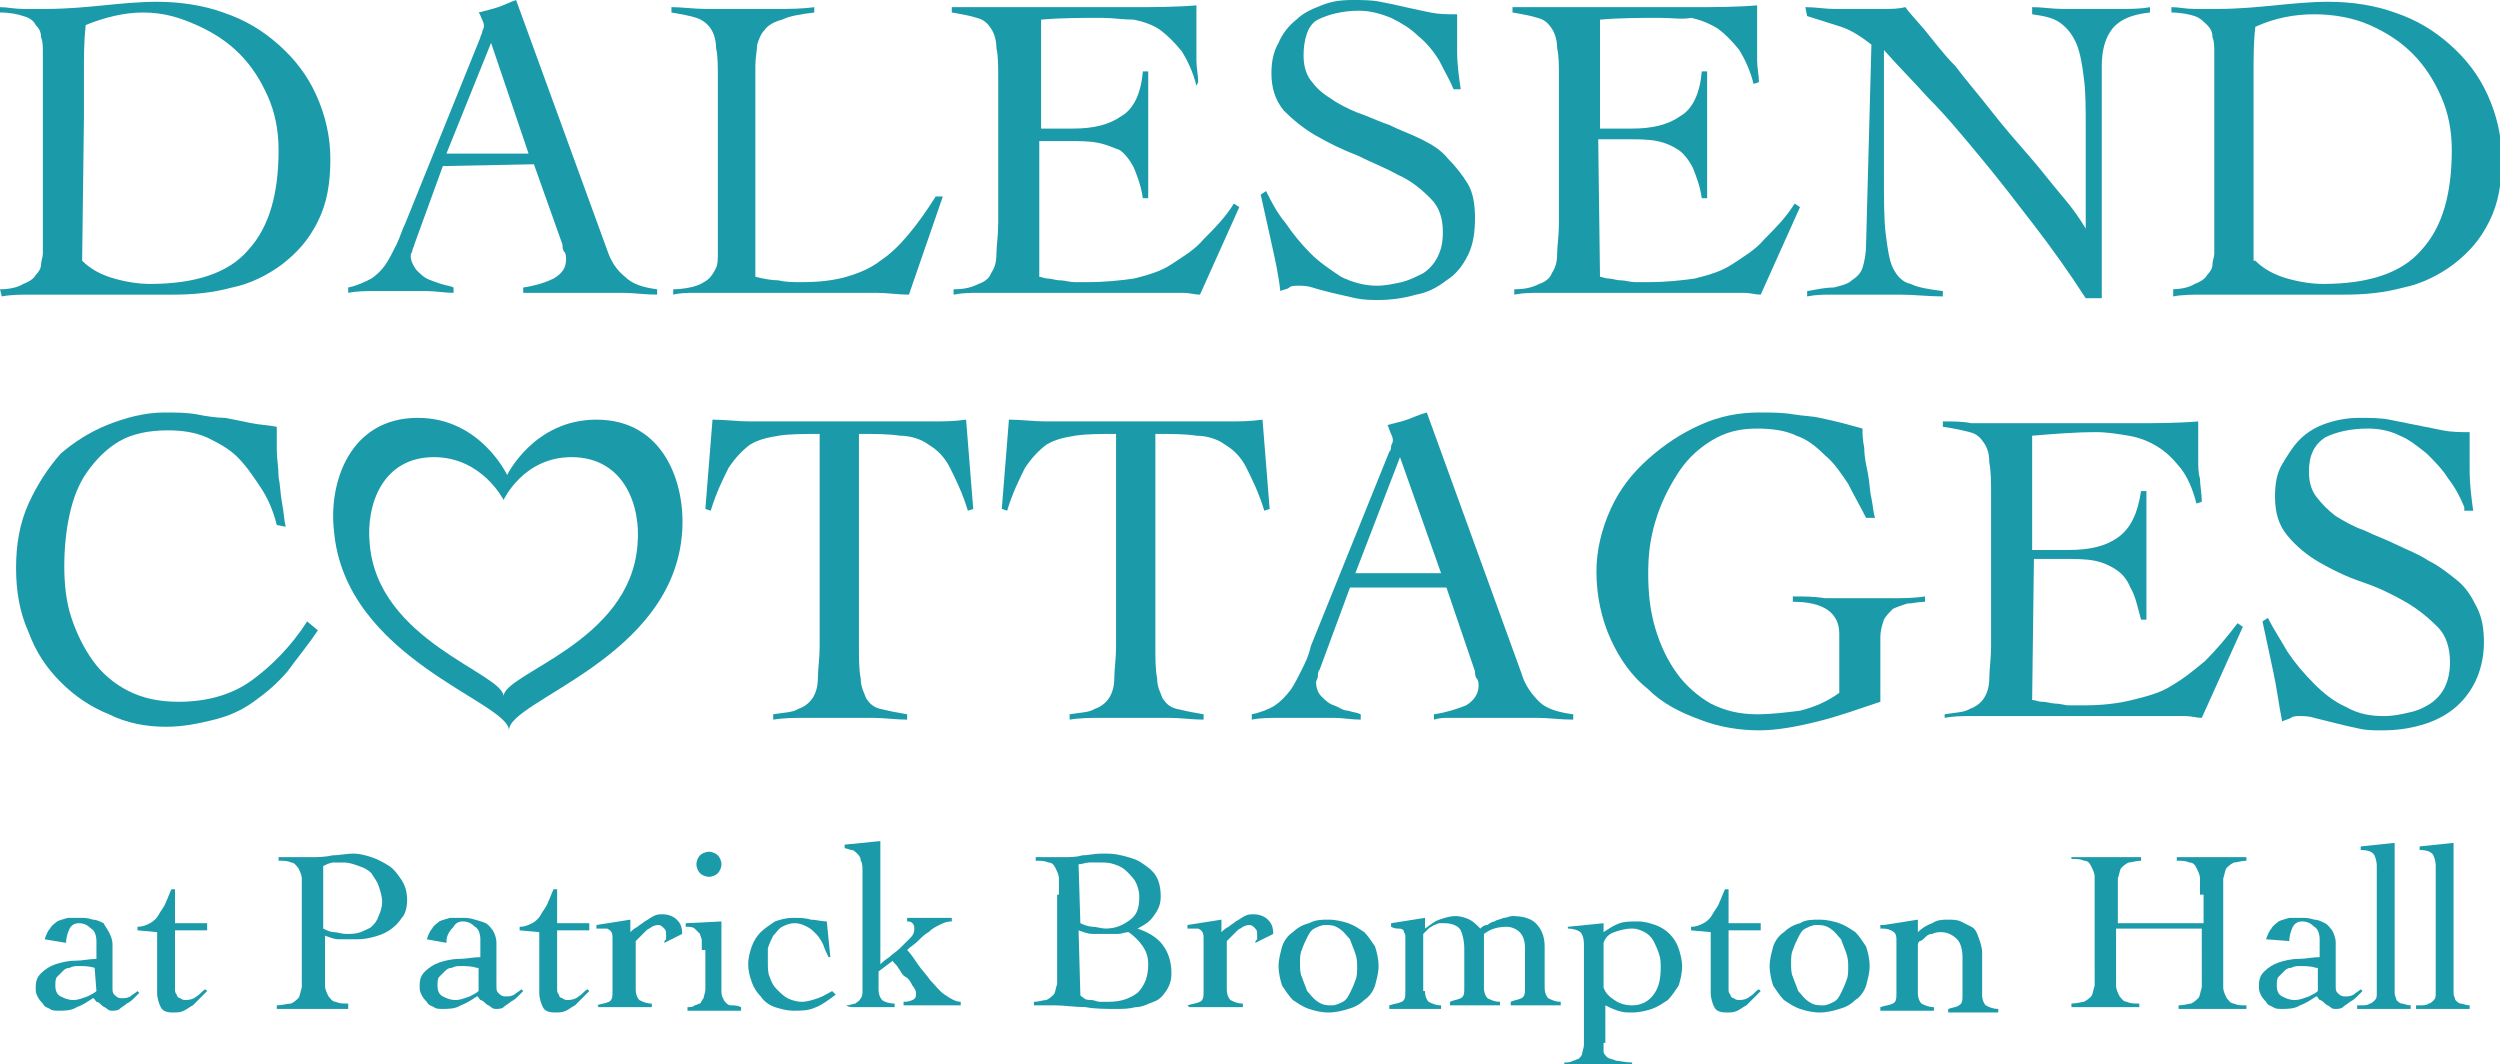 <?xml version="1.0" encoding="UTF-8"?> <!-- Generator: Adobe Illustrator 24.3.0, SVG Export Plug-In . SVG Version: 6.00 Build 0) --> <svg xmlns="http://www.w3.org/2000/svg" xmlns:xlink="http://www.w3.org/1999/xlink" version="1.2" id="Layer_1" x="0px" y="0px" width="140px" height="59.6px" viewBox="0 0 140 59.6" overflow="visible" xml:space="preserve"> <g> <path fill="#1B9AAA" d="M2.5,52.6c0.1-0.3,0.2-0.5,0.3-0.6c0.1-0.2,0.3-0.3,0.4-0.4c0.2-0.1,0.3-0.1,0.6-0.2c0.2,0,0.4,0,0.7,0 c0.2,0,0.4,0,0.7,0.1c0.2,0,0.4,0.1,0.6,0.2C5.9,51.9,6,52,6.1,52.2s0.2,0.4,0.2,0.7v2.4c0,0.2,0,0.3,0.1,0.4 c0.1,0.1,0.2,0.2,0.4,0.2c0.2,0,0.3,0,0.5-0.1c0.1-0.1,0.3-0.2,0.4-0.3l0.1,0.1c-0.1,0.1-0.2,0.2-0.3,0.3c-0.1,0.1-0.2,0.2-0.4,0.3 c-0.1,0.1-0.3,0.2-0.4,0.3s-0.3,0.1-0.4,0.1s-0.2,0-0.3-0.1c-0.1-0.1-0.2-0.1-0.3-0.2c-0.1-0.1-0.2-0.2-0.3-0.2 c-0.1-0.1-0.1-0.2-0.2-0.2c-0.3,0.2-0.6,0.4-0.9,0.5c-0.3,0.2-0.7,0.2-1,0.2c-0.2,0-0.4,0-0.5-0.1c-0.2-0.1-0.3-0.1-0.4-0.3 c-0.1-0.1-0.2-0.2-0.3-0.4S2,55.5,2,55.3c0-0.4,0.1-0.6,0.3-0.8s0.5-0.4,0.8-0.5s0.7-0.2,1.1-0.2s0.8-0.1,1.2-0.1v-1 c0-0.3-0.1-0.6-0.3-0.7c-0.2-0.2-0.4-0.3-0.7-0.3c-0.2,0-0.4,0.1-0.5,0.3s-0.2,0.5-0.2,0.8L2.5,52.6z M5.3,54.2 c-0.3-0.1-0.6-0.1-0.9-0.1c-0.2,0-0.3,0-0.5,0.1c-0.2,0-0.3,0.1-0.4,0.2c-0.1,0.1-0.2,0.2-0.3,0.3S3.1,55,3.1,55.2 c0,0.3,0.1,0.5,0.3,0.6C3.6,55.9,3.8,56,4.1,56s0.5-0.1,0.8-0.2c0.2-0.1,0.4-0.2,0.5-0.3L5.3,54.2L5.3,54.2z"></path> <path fill="#1B9AAA" d="M7.7,52.1v-0.2c0.3,0,0.5-0.1,0.7-0.2c0.2-0.1,0.4-0.3,0.5-0.5s0.3-0.4,0.4-0.7c0.1-0.2,0.2-0.5,0.3-0.7 h0.2v1.9h1.8v0.4H9.8v3c0,0.1,0,0.2,0,0.3s0,0.2,0.1,0.3c0,0.1,0.1,0.2,0.2,0.2c0.1,0.1,0.2,0.1,0.3,0.1c0.3,0,0.5-0.1,0.6-0.2 c0.2-0.1,0.3-0.3,0.5-0.4l0.1,0.1c-0.1,0.1-0.3,0.3-0.4,0.4c-0.1,0.1-0.3,0.3-0.4,0.4c-0.2,0.1-0.3,0.2-0.5,0.3s-0.4,0.1-0.6,0.1 c-0.4,0-0.6-0.1-0.7-0.3c-0.1-0.2-0.2-0.5-0.2-0.8v-3.4L7.7,52.1L7.7,52.1z"></path> <path fill="#1B9AAA" d="M19.4,56.5c-0.3,0-0.7,0-1,0s-0.6,0-1,0c-0.3,0-0.6,0-0.9,0s-0.6,0-1,0v-0.2c0.3,0,0.6-0.1,0.8-0.1 c0.2-0.1,0.3-0.2,0.4-0.3s0.1-0.3,0.2-0.6c0-0.2,0-0.5,0-0.9v-4.3c0-0.4,0-0.7,0-0.9s-0.1-0.4-0.2-0.6c-0.1-0.1-0.2-0.3-0.4-0.3 c-0.2-0.1-0.4-0.1-0.7-0.1V48c0.3,0,0.6,0,0.9,0c0.3,0,0.6,0,0.9,0c0.4,0,0.8,0,1.2-0.1c0.4,0,0.8-0.1,1.2-0.1c0.3,0,0.7,0.1,1,0.2 c0.3,0.1,0.7,0.3,1,0.5s0.5,0.5,0.7,0.8s0.3,0.7,0.3,1.1c0,0.4-0.1,0.8-0.3,1c-0.2,0.3-0.4,0.5-0.7,0.7c-0.3,0.2-0.6,0.3-1,0.4 c-0.4,0.1-0.7,0.1-1,0.1s-0.5,0-0.8,0s-0.5-0.1-0.8-0.2v1.9c0,0.4,0,0.7,0,0.9s0.1,0.4,0.2,0.6c0.1,0.1,0.2,0.3,0.4,0.3 c0.2,0.1,0.4,0.1,0.7,0.1v0.3H19.4z M18.1,52c0.2,0.1,0.4,0.2,0.6,0.2s0.4,0.1,0.7,0.1c0.3,0,0.5,0,0.8-0.1 c0.2-0.1,0.5-0.2,0.6-0.3c0.2-0.2,0.3-0.3,0.4-0.6c0.1-0.2,0.2-0.5,0.2-0.8s-0.1-0.6-0.2-0.9c-0.1-0.3-0.3-0.5-0.4-0.7 c-0.2-0.2-0.4-0.3-0.7-0.4c-0.3-0.1-0.5-0.2-0.9-0.2c-0.2,0-0.3,0-0.5,0s-0.4,0.1-0.6,0.2V52z"></path> <path fill="#1B9AAA" d="M23.9,52.6c0.1-0.3,0.2-0.5,0.3-0.6c0.1-0.2,0.3-0.3,0.4-0.4c0.2-0.1,0.3-0.1,0.6-0.2c0.2,0,0.4,0,0.7,0 c0.2,0,0.4,0,0.7,0.1s0.4,0.1,0.6,0.2c0.2,0.1,0.3,0.3,0.4,0.4c0.1,0.2,0.2,0.4,0.2,0.7v2.4c0,0.2,0,0.3,0.1,0.4 c0.1,0.1,0.2,0.2,0.4,0.2c0.2,0,0.3,0,0.5-0.1c0.1-0.1,0.3-0.2,0.4-0.3l0.1,0.1c-0.1,0.1-0.2,0.2-0.3,0.3c-0.1,0.1-0.2,0.2-0.4,0.3 c-0.1,0.1-0.3,0.2-0.4,0.3s-0.3,0.1-0.4,0.1s-0.2,0-0.3-0.1c-0.1-0.1-0.2-0.1-0.3-0.2C27.1,56.1,27,56,26.9,56 c-0.1-0.1-0.1-0.2-0.2-0.2c-0.3,0.2-0.6,0.4-0.9,0.5c-0.3,0.2-0.7,0.2-1,0.2c-0.2,0-0.4,0-0.5-0.1c-0.2-0.1-0.3-0.1-0.4-0.3 c-0.1-0.1-0.2-0.2-0.3-0.4s-0.1-0.3-0.1-0.5c0-0.4,0.1-0.6,0.3-0.8c0.2-0.2,0.5-0.4,0.8-0.5s0.7-0.2,1.1-0.2s0.8-0.1,1.2-0.1v-1 c0-0.3-0.1-0.6-0.3-0.7c-0.2-0.2-0.4-0.3-0.7-0.3c-0.2,0-0.4,0.1-0.5,0.3C25,52.3,25,52.6,25,52.8L23.9,52.6z M26.7,54.2 c-0.3-0.1-0.6-0.1-0.9-0.1c-0.2,0-0.3,0-0.5,0.1c-0.2,0-0.3,0.1-0.4,0.2c-0.1,0.1-0.2,0.2-0.3,0.3c-0.1,0.1-0.1,0.3-0.1,0.5 c0,0.3,0.1,0.5,0.3,0.6c0.2,0.1,0.4,0.2,0.7,0.2c0.3,0,0.5-0.1,0.8-0.2c0.2-0.1,0.4-0.2,0.5-0.3v-1.3H26.7z"></path> <path fill="#1B9AAA" d="M29.1,52.1v-0.2c0.3,0,0.5-0.1,0.7-0.2c0.2-0.1,0.4-0.3,0.5-0.5s0.3-0.4,0.4-0.7c0.1-0.2,0.2-0.5,0.3-0.7 h0.2v1.9H33v0.4h-1.8v3c0,0.1,0,0.2,0,0.3s0,0.2,0.1,0.3c0,0.1,0.1,0.2,0.2,0.2c0.1,0.1,0.2,0.1,0.3,0.1c0.3,0,0.5-0.1,0.6-0.2 c0.2-0.1,0.3-0.3,0.5-0.4l0.1,0.1c-0.1,0.1-0.3,0.3-0.4,0.4c-0.1,0.1-0.3,0.3-0.4,0.4c-0.2,0.1-0.3,0.2-0.5,0.3s-0.4,0.1-0.6,0.1 c-0.4,0-0.6-0.1-0.7-0.3s-0.2-0.5-0.2-0.8v-3.4L29.1,52.1L29.1,52.1z"></path> <path fill="#1B9AAA" d="M33.4,56.3c0.3-0.1,0.5-0.1,0.7-0.2c0.2-0.1,0.2-0.3,0.2-0.6v-3c0-0.3-0.1-0.4-0.3-0.5c-0.2,0-0.4,0-0.6,0 v-0.2l1.9-0.3v0.7c0.1-0.1,0.2-0.2,0.4-0.3c0.1-0.1,0.3-0.2,0.4-0.3c0.2-0.1,0.3-0.2,0.5-0.3s0.3-0.1,0.5-0.1 c0.3,0,0.6,0.1,0.8,0.3s0.3,0.4,0.3,0.8l-1,0.5c0-0.1,0-0.1,0.1-0.2c0-0.1,0-0.1,0-0.3c0-0.1,0-0.2-0.1-0.3s-0.2-0.2-0.3-0.2 s-0.2,0-0.4,0.1c-0.1,0.1-0.2,0.1-0.3,0.2s-0.2,0.2-0.3,0.3s-0.2,0.2-0.3,0.3v2.7c0,0.3,0.1,0.5,0.2,0.6c0.2,0.1,0.4,0.2,0.7,0.2 v0.2c-0.3,0-0.6,0-0.9,0c-0.3,0-0.6,0-0.9,0c-0.2,0-0.4,0-0.6,0c-0.2,0-0.4,0-0.6,0v-0.1C33.5,56.3,33.4,56.3,33.4,56.3z"></path> <path fill="#1B9AAA" d="M39.3,53.2c0-0.2,0-0.4,0-0.5c0-0.2-0.1-0.3-0.1-0.4c-0.1-0.1-0.2-0.2-0.3-0.3s-0.3-0.1-0.5-0.1v-0.2l2-0.1 v3.8c0,0.2,0,0.4,0.1,0.5c0,0.1,0.1,0.2,0.2,0.3c0.1,0.1,0.2,0.1,0.3,0.1s0.3,0,0.5,0.1v0.2c-0.3,0-0.6,0-0.9,0c-0.3,0-0.6,0-0.9,0 c-0.2,0-0.4,0-0.6,0c-0.2,0-0.4,0-0.6,0v-0.2c0.2,0,0.3,0,0.4-0.1c0.1,0,0.2-0.1,0.3-0.1c0.1-0.1,0.1-0.2,0.2-0.3 c0-0.1,0.1-0.3,0.1-0.5v-2.2H39.3z M39.7,47.7c0.2,0,0.4,0.1,0.5,0.2c0.1,0.1,0.2,0.3,0.2,0.5s-0.1,0.4-0.2,0.5 c-0.1,0.1-0.3,0.2-0.5,0.2s-0.4-0.1-0.5-0.2c-0.1-0.1-0.2-0.3-0.2-0.5s0.1-0.4,0.2-0.5C39.3,47.8,39.5,47.7,39.7,47.7z"></path> <path fill="#1B9AAA" d="M46.4,53.6c-0.1-0.2-0.2-0.4-0.3-0.7c-0.1-0.2-0.2-0.4-0.4-0.6c-0.2-0.2-0.3-0.3-0.5-0.4 c-0.2-0.1-0.4-0.2-0.7-0.2s-0.5,0.1-0.7,0.2c-0.2,0.1-0.3,0.3-0.5,0.5c-0.1,0.2-0.2,0.4-0.3,0.7c0,0.3,0,0.6,0,0.8 c0,0.3,0,0.6,0.1,0.8c0.1,0.3,0.2,0.5,0.4,0.7s0.4,0.4,0.6,0.5c0.2,0.1,0.5,0.2,0.8,0.2s0.6-0.1,0.9-0.2c0.3-0.1,0.6-0.3,0.8-0.4 l0.2,0.2c-0.4,0.3-0.8,0.6-1.1,0.7c-0.4,0.2-0.8,0.2-1.3,0.2c-0.3,0-0.7-0.1-1-0.2c-0.3-0.1-0.6-0.3-0.8-0.6 c-0.2-0.2-0.4-0.5-0.5-0.8s-0.2-0.6-0.2-1s0.1-0.7,0.2-1c0.1-0.3,0.3-0.6,0.5-0.8s0.5-0.4,0.8-0.6c0.3-0.1,0.6-0.2,1-0.2 s0.7,0,1,0.1c0.3,0,0.6,0.1,0.9,0.1l0.2,2C46.5,53.6,46.4,53.6,46.4,53.6z"></path> <path fill="#1B9AAA" d="M47.4,56.3c0.2,0,0.4-0.1,0.5-0.1c0.1-0.1,0.2-0.1,0.3-0.3c0.1-0.1,0.1-0.3,0.1-0.4s0-0.4,0-0.7v-6 c0-0.2,0-0.5-0.1-0.6c0-0.2-0.1-0.3-0.2-0.4c-0.1-0.1-0.2-0.2-0.3-0.2s-0.3-0.1-0.4-0.1v-0.2l2-0.2V54c0.1-0.1,0.2-0.2,0.5-0.4 c0.2-0.2,0.4-0.3,0.6-0.5c0.2-0.2,0.4-0.4,0.6-0.6c0.2-0.2,0.2-0.4,0.2-0.5s0-0.2-0.1-0.3s-0.2-0.1-0.3-0.1v-0.2h2.5v0.2 c-0.3,0-0.5,0.1-0.7,0.2S52.2,52,52,52.2c-0.2,0.1-0.4,0.3-0.6,0.5c-0.2,0.2-0.4,0.3-0.6,0.5c0.2,0.2,0.4,0.5,0.6,0.8 c0.2,0.3,0.5,0.6,0.7,0.9c0.3,0.3,0.5,0.6,0.8,0.8s0.6,0.4,0.9,0.4v0.2c-0.3,0-0.5,0-0.8,0s-0.5,0-0.8,0s-0.5,0-0.8,0s-0.5,0-0.8,0 v-0.2c0.1,0,0.3,0,0.5-0.1s0.2-0.2,0.2-0.4c0-0.1-0.1-0.3-0.2-0.4c-0.1-0.2-0.2-0.4-0.4-0.5s-0.3-0.4-0.4-0.5 C50.2,54,50,53.9,50,53.8l-0.8,0.6v1c0,0.3,0.1,0.5,0.2,0.6c0.1,0.1,0.4,0.2,0.7,0.2v0.2c-0.3,0-0.6,0-0.8,0c-0.3,0-0.6,0-0.8,0 s-0.4,0-0.6,0C47.7,56.4,47.5,56.4,47.4,56.3L47.4,56.3L47.4,56.3z"></path> <path fill="#1B9AAA" d="M59.3,50.1c0-0.4,0-0.7,0-0.9s-0.1-0.4-0.2-0.6s-0.2-0.3-0.4-0.3c-0.2-0.1-0.4-0.1-0.7-0.1V48 c0.3,0,0.5,0,0.8,0s0.5,0,0.8,0s0.7,0,1-0.1c0.3,0,0.7-0.1,1.1-0.1c0.4,0,0.7,0,1.1,0.1c0.4,0.1,0.8,0.2,1.1,0.4s0.6,0.4,0.8,0.7 s0.3,0.7,0.3,1.2c0,0.4-0.1,0.7-0.4,1.1c-0.2,0.3-0.5,0.5-0.9,0.7l0,0c0.6,0.2,1.1,0.5,1.4,0.9s0.5,0.9,0.5,1.6 c0,0.4-0.1,0.7-0.3,1s-0.4,0.5-0.7,0.6s-0.6,0.3-1,0.3c-0.4,0.1-0.7,0.1-1.1,0.1c-0.6,0-1.2,0-1.7-0.1c-0.6,0-1.2-0.1-1.7-0.1 c-0.2,0-0.4,0-0.6,0c-0.2,0-0.4,0-0.6,0v-0.2c0.3,0,0.5-0.1,0.7-0.1c0.2-0.1,0.3-0.2,0.4-0.3c0.1-0.1,0.1-0.3,0.2-0.6 c0-0.2,0-0.5,0-0.9v-4.1C59.2,50.1,59.3,50.1,59.3,50.1z M60.5,51.7c0.2,0.1,0.5,0.2,0.7,0.2s0.5,0.1,0.7,0.1c0.6,0,1-0.2,1.4-0.5 s0.5-0.7,0.5-1.3c0-0.3-0.1-0.6-0.2-0.8c-0.1-0.2-0.3-0.4-0.5-0.6c-0.2-0.2-0.4-0.3-0.7-0.4c-0.3-0.1-0.5-0.1-0.8-0.1 c-0.2,0-0.4,0-0.6,0c-0.2,0-0.4,0.1-0.6,0.1L60.5,51.7L60.5,51.7z M60.5,55.7c0,0.1,0.1,0.1,0.2,0.2C60.8,56,61,56,61.1,56 c0.2,0,0.3,0.1,0.5,0.1s0.4,0,0.5,0c0.7,0,1.2-0.2,1.6-0.5c0.4-0.4,0.6-0.9,0.6-1.6c0-0.4-0.1-0.7-0.3-1s-0.5-0.6-0.8-0.8 c-0.2,0-0.4,0.1-0.6,0.1c-0.2,0-0.4,0-0.6,0c-0.3,0-0.5,0-0.8,0s-0.5-0.1-0.8-0.2L60.5,55.7L60.5,55.7z"></path> <path fill="#1B9AAA" d="M66.5,56.3c0.3-0.1,0.5-0.1,0.7-0.2c0.2-0.1,0.2-0.3,0.2-0.6v-3c0-0.3-0.1-0.4-0.3-0.5c-0.2,0-0.4,0-0.6,0 v-0.2l1.9-0.3v0.7c0.1-0.1,0.2-0.2,0.4-0.3c0.1-0.1,0.3-0.2,0.4-0.3c0.2-0.1,0.3-0.2,0.5-0.3s0.3-0.1,0.5-0.1 c0.3,0,0.6,0.1,0.8,0.3c0.2,0.2,0.3,0.4,0.3,0.8l-1,0.5c0-0.1,0-0.1,0.1-0.2c0-0.1,0-0.1,0-0.3c0-0.1,0-0.2-0.1-0.3 s-0.2-0.2-0.3-0.2c-0.1,0-0.2,0-0.4,0.1c-0.1,0.1-0.2,0.1-0.3,0.2c-0.1,0.1-0.2,0.2-0.3,0.3c-0.1,0.1-0.2,0.2-0.3,0.3v2.7 c0,0.3,0.1,0.5,0.2,0.6c0.2,0.1,0.4,0.2,0.7,0.2v0.2c-0.3,0-0.6,0-0.9,0s-0.6,0-0.9,0c-0.2,0-0.4,0-0.6,0s-0.4,0-0.6,0L66.5,56.3 L66.5,56.3z"></path> <path fill="#1B9AAA" d="M74.4,51.5c0.4,0,0.8,0.1,1.1,0.2c0.3,0.1,0.6,0.3,0.9,0.5c0.2,0.2,0.4,0.5,0.6,0.8 c0.1,0.3,0.2,0.7,0.2,1.1c0,0.4-0.1,0.7-0.2,1.1c-0.1,0.3-0.3,0.6-0.6,0.8c-0.2,0.2-0.5,0.4-0.9,0.5c-0.3,0.1-0.7,0.2-1.1,0.2 s-0.8-0.1-1.1-0.2c-0.3-0.1-0.6-0.3-0.9-0.5c-0.2-0.2-0.4-0.5-0.6-0.8c-0.1-0.3-0.2-0.7-0.2-1.1c0-0.4,0.1-0.7,0.2-1.1 c0.1-0.3,0.3-0.6,0.6-0.8c0.2-0.2,0.5-0.4,0.9-0.5C73.7,51.5,74,51.5,74.4,51.5z M74.2,51.8c-0.2,0-0.4,0.1-0.6,0.2 c-0.2,0.1-0.3,0.3-0.4,0.5s-0.2,0.4-0.3,0.7c-0.1,0.2-0.1,0.5-0.1,0.7c0,0.3,0,0.6,0.1,0.8c0.1,0.3,0.2,0.5,0.3,0.8 c0.2,0.2,0.3,0.4,0.6,0.6s0.5,0.2,0.8,0.2c0.2,0,0.4-0.1,0.6-0.2c0.2-0.1,0.3-0.3,0.4-0.5s0.2-0.4,0.3-0.7c0.1-0.2,0.1-0.5,0.1-0.7 c0-0.3,0-0.5-0.1-0.8s-0.2-0.5-0.3-0.8c-0.2-0.2-0.3-0.4-0.6-0.6S74.5,51.8,74.2,51.8z"></path> <path fill="#1B9AAA" d="M79.8,55.5c0,0.3,0.1,0.5,0.2,0.6c0.2,0.1,0.4,0.2,0.7,0.2v0.2c-0.2,0-0.5,0-0.8,0s-0.6,0-0.9,0 c-0.2,0-0.4,0-0.6,0s-0.4,0-0.6,0v-0.2c0.3-0.1,0.5-0.1,0.7-0.2c0.2-0.1,0.2-0.3,0.2-0.6v-2.6c0-0.2,0-0.4,0-0.5s-0.1-0.2-0.1-0.3 C78.5,52,78.4,52,78.3,52s-0.2,0-0.4-0.1v-0.2l1.9-0.3V52c0.3-0.2,0.5-0.4,0.8-0.5s0.6-0.2,0.9-0.2s0.6,0.1,0.8,0.2 c0.2,0.1,0.4,0.3,0.6,0.5c0.1-0.1,0.2-0.2,0.4-0.2c0.1-0.1,0.3-0.2,0.4-0.2c0.1-0.1,0.3-0.1,0.5-0.2c0.2,0,0.3-0.1,0.5-0.1 c0.5,0,1,0.1,1.3,0.4c0.3,0.3,0.5,0.7,0.5,1.3v2.3c0,0.3,0.1,0.5,0.2,0.6c0.2,0.1,0.4,0.2,0.7,0.2v0.2c-0.3,0-0.6,0-0.8,0 c-0.3,0-0.6,0-0.9,0c-0.2,0-0.4,0-0.6,0s-0.3,0-0.5,0v-0.2c0.2-0.1,0.4-0.1,0.6-0.2c0.2-0.1,0.2-0.3,0.2-0.6v-2.2 c0-0.4-0.1-0.7-0.3-0.9c-0.2-0.2-0.5-0.3-0.7-0.3c-0.5,0-0.9,0.1-1.3,0.4v3c0,0.3,0.1,0.5,0.2,0.6c0.2,0.1,0.4,0.2,0.7,0.2v0.2 c-0.2,0-0.5,0-0.8,0s-0.6,0-0.9,0c-0.2,0-0.4,0-0.6,0s-0.3,0-0.5,0v-0.2c0.2-0.1,0.4-0.1,0.6-0.2c0.2-0.1,0.2-0.3,0.2-0.6v-2.2 c0-0.4-0.1-0.8-0.2-1s-0.4-0.4-0.9-0.4c-0.1,0-0.2,0-0.3,0c-0.1,0-0.2,0.1-0.3,0.1c-0.1,0.1-0.2,0.1-0.3,0.2 c-0.1,0.1-0.2,0.2-0.3,0.3v3.2C79.7,55.5,79.8,55.5,79.8,55.5z"></path> <path fill="#1B9AAA" d="M89.8,58.4c0,0.2,0,0.4,0,0.5s0.1,0.2,0.2,0.3s0.3,0.1,0.5,0.2c0.2,0,0.5,0.1,0.9,0.1v0.2c-0.3,0-0.6,0-1,0 c-0.3,0-0.6,0-1,0c-0.3,0-0.6,0-0.9,0s-0.6,0-0.9,0v-0.2c0.2,0,0.3,0,0.5-0.1c0.1,0,0.2-0.1,0.3-0.1c0.1-0.1,0.2-0.2,0.2-0.3 s0.1-0.3,0.1-0.5v-5.6c0-0.4-0.1-0.6-0.2-0.7c-0.1-0.1-0.4-0.2-0.7-0.2v-0.1l2-0.2v0.5c0.3-0.2,0.6-0.4,0.9-0.5s0.6-0.1,1-0.1 s0.7,0.1,1,0.2c0.3,0.1,0.6,0.3,0.8,0.5c0.2,0.2,0.4,0.5,0.5,0.8s0.2,0.7,0.2,1c0,0.4-0.1,0.8-0.2,1.1c-0.2,0.3-0.4,0.6-0.6,0.8 c-0.3,0.2-0.6,0.4-0.9,0.5s-0.7,0.2-1.1,0.2c-0.3,0-0.5,0-0.8-0.1s-0.5-0.2-0.7-0.3v2.1C89.9,58.4,89.8,58.4,89.8,58.4z M89.8,55.3 c0.1,0.3,0.3,0.5,0.6,0.7c0.3,0.2,0.6,0.3,1,0.3c0.5,0,0.9-0.2,1.2-0.6c0.3-0.4,0.4-0.9,0.4-1.5c0-0.3,0-0.5-0.1-0.8 s-0.2-0.5-0.3-0.7c-0.1-0.2-0.3-0.4-0.5-0.5S91.7,52,91.4,52c-0.4,0-0.7,0.1-1,0.2c-0.3,0.1-0.5,0.3-0.6,0.6V55.3z"></path> <path fill="#1B9AAA" d="M94.7,52.1v-0.2c0.3,0,0.5-0.1,0.7-0.2c0.2-0.1,0.4-0.3,0.5-0.5s0.3-0.4,0.4-0.7c0.1-0.2,0.2-0.5,0.3-0.7 h0.2v1.9h1.8v0.4h-1.8v3c0,0.1,0,0.2,0,0.3s0,0.2,0.1,0.3c0,0.1,0.1,0.2,0.2,0.2c0.1,0.1,0.2,0.1,0.3,0.1c0.3,0,0.5-0.1,0.6-0.2 c0.2-0.1,0.3-0.3,0.5-0.4l0.1,0.1c-0.1,0.1-0.3,0.3-0.4,0.4c-0.1,0.1-0.3,0.3-0.4,0.4c-0.2,0.1-0.3,0.2-0.5,0.3s-0.4,0.1-0.6,0.1 c-0.4,0-0.6-0.1-0.7-0.3s-0.2-0.5-0.2-0.8v-3.4L94.7,52.1L94.7,52.1z"></path> <path fill="#1B9AAA" d="M101.9,51.5c0.4,0,0.8,0.1,1.1,0.2c0.3,0.1,0.6,0.3,0.9,0.5c0.2,0.2,0.4,0.5,0.6,0.8 c0.1,0.3,0.2,0.7,0.2,1.1c0,0.4-0.1,0.7-0.2,1.1c-0.1,0.3-0.3,0.6-0.6,0.8c-0.2,0.2-0.5,0.4-0.9,0.5c-0.3,0.1-0.7,0.2-1.1,0.2 s-0.8-0.1-1.1-0.2c-0.3-0.1-0.6-0.3-0.9-0.5c-0.2-0.2-0.4-0.5-0.6-0.8c-0.1-0.3-0.2-0.7-0.2-1.1c0-0.4,0.1-0.7,0.2-1.1 c0.1-0.3,0.3-0.6,0.6-0.8c0.2-0.2,0.5-0.4,0.9-0.5C101.1,51.5,101.5,51.5,101.9,51.5z M101.7,51.8c-0.2,0-0.4,0.1-0.6,0.2 c-0.2,0.1-0.3,0.3-0.4,0.5s-0.2,0.4-0.3,0.7c-0.1,0.2-0.1,0.5-0.1,0.7c0,0.3,0,0.6,0.1,0.8c0.1,0.3,0.2,0.5,0.3,0.8 c0.2,0.2,0.3,0.4,0.6,0.6s0.5,0.2,0.8,0.2c0.2,0,0.4-0.1,0.6-0.2c0.2-0.1,0.3-0.3,0.4-0.5s0.2-0.4,0.3-0.7c0.1-0.2,0.1-0.5,0.1-0.7 c0-0.3,0-0.5-0.1-0.8s-0.2-0.5-0.3-0.8c-0.2-0.2-0.3-0.4-0.6-0.6S102,51.8,101.7,51.8z"></path> <path fill="#1B9AAA" d="M105.5,51.8l1.9-0.3v0.7c0.2-0.2,0.5-0.4,0.8-0.5c0.3-0.2,0.6-0.2,0.9-0.2c0.2,0,0.5,0,0.7,0.1 s0.4,0.2,0.6,0.3s0.3,0.3,0.4,0.6s0.2,0.5,0.2,0.9v2.3c0,0.3,0.1,0.5,0.2,0.6c0.2,0.1,0.4,0.2,0.7,0.2v0.2c-0.2,0-0.5,0-0.8,0 s-0.6,0-0.9,0c-0.2,0-0.4,0-0.6,0s-0.4,0-0.5,0v-0.2c0.3-0.1,0.5-0.1,0.6-0.2c0.2-0.1,0.2-0.3,0.2-0.6v-2.1c0-0.4-0.1-0.8-0.3-1 c-0.2-0.2-0.5-0.4-0.9-0.4c-0.1,0-0.3,0-0.5,0.1c-0.2,0-0.3,0.1-0.4,0.2c-0.1,0.1-0.2,0.2-0.3,0.2c-0.1,0.1-0.1,0.2-0.1,0.2v2.7 c0,0.3,0.1,0.5,0.2,0.6c0.2,0.1,0.4,0.2,0.7,0.2v0.2c-0.3,0-0.6,0-0.9,0s-0.6,0-0.9,0c-0.2,0-0.4,0-0.6,0s-0.4,0-0.6,0v-0.2 c0.3-0.1,0.5-0.1,0.7-0.2c0.2-0.1,0.2-0.3,0.2-0.6v-3c0-0.3-0.1-0.4-0.3-0.5c-0.2-0.1-0.4-0.1-0.6-0.1v-0.2H105.5z"></path> <path fill="#1B9AAA" d="M123.2,50.1c0-0.4,0-0.7,0-0.9s-0.1-0.4-0.2-0.6s-0.2-0.3-0.4-0.3c-0.2-0.1-0.4-0.1-0.7-0.1V48 c0.4,0,0.7,0,1.1,0c0.3,0,0.7,0,1.1,0c0.3,0,0.6,0,0.9,0s0.6,0,0.8,0v0.2c-0.3,0-0.5,0.1-0.7,0.1c-0.2,0.1-0.3,0.2-0.4,0.3 s-0.1,0.3-0.2,0.6c0,0.2,0,0.5,0,0.9v4.3c0,0.4,0,0.7,0,0.9s0.1,0.4,0.2,0.6c0.1,0.1,0.2,0.3,0.4,0.3c0.2,0.1,0.4,0.1,0.7,0.1v0.2 c-0.3,0-0.7,0-1,0s-0.7,0-1,0s-0.6,0-0.9,0s-0.6,0-0.9,0v-0.2c0.3,0,0.6-0.1,0.7-0.1c0.2-0.1,0.3-0.2,0.4-0.3s0.1-0.3,0.2-0.6 c0-0.2,0-0.5,0-0.9V52h-4.8v2.3c0,0.4,0,0.7,0,0.9s0.1,0.4,0.2,0.6c0.1,0.1,0.2,0.3,0.4,0.3c0.2,0.1,0.4,0.1,0.7,0.1v0.2 c-0.3,0-0.7,0-1,0s-0.7,0-1,0s-0.6,0-0.9,0s-0.6,0-0.9,0v-0.2c0.3,0,0.6-0.1,0.7-0.1c0.2-0.1,0.3-0.2,0.4-0.3s0.1-0.3,0.2-0.6 c0-0.2,0-0.5,0-0.9V50c0-0.4,0-0.7,0-0.9s-0.1-0.4-0.2-0.6s-0.2-0.3-0.4-0.3c-0.2-0.1-0.4-0.1-0.7-0.1V48c0.4,0,0.7,0,1.1,0 c0.3,0,0.7,0,1.1,0c0.3,0,0.6,0,0.9,0s0.6,0,0.8,0v0.2c-0.3,0-0.5,0.1-0.7,0.1c-0.2,0.1-0.3,0.2-0.4,0.3s-0.1,0.3-0.2,0.6 c0,0.2,0,0.5,0,0.9v1.6h4.8v-1.6H123.2z"></path> <path fill="#1B9AAA" d="M126.9,52.6c0.1-0.3,0.2-0.5,0.3-0.6c0.1-0.2,0.3-0.3,0.4-0.4c0.2-0.1,0.3-0.1,0.6-0.2c0.2,0,0.4,0,0.7,0 c0.2,0,0.4,0,0.7,0.1c0.2,0,0.4,0.1,0.6,0.2c0.2,0.1,0.3,0.3,0.4,0.4c0.1,0.2,0.2,0.4,0.2,0.7v2.4c0,0.2,0,0.3,0.1,0.4 c0.1,0.1,0.2,0.2,0.4,0.2s0.3,0,0.5-0.1c0.1-0.1,0.3-0.2,0.4-0.3l0.1,0.1c-0.1,0.1-0.2,0.2-0.3,0.3s-0.2,0.2-0.4,0.3 c-0.1,0.1-0.3,0.2-0.4,0.3c-0.1,0.1-0.3,0.1-0.4,0.1c-0.1,0-0.2,0-0.3-0.1s-0.2-0.1-0.3-0.2c-0.1-0.1-0.2-0.2-0.3-0.2 c-0.1-0.1-0.1-0.2-0.2-0.2c-0.3,0.2-0.6,0.4-0.9,0.5c-0.3,0.2-0.7,0.2-1,0.2c-0.2,0-0.4,0-0.5-0.1c-0.2-0.1-0.3-0.1-0.4-0.3 c-0.1-0.1-0.2-0.2-0.3-0.4s-0.1-0.3-0.1-0.5c0-0.4,0.1-0.6,0.3-0.8c0.2-0.2,0.5-0.4,0.8-0.5s0.7-0.2,1.1-0.2c0.4,0,0.8-0.1,1.2-0.1 v-1c0-0.3-0.1-0.6-0.3-0.7c-0.2-0.2-0.4-0.3-0.7-0.3c-0.2,0-0.4,0.1-0.5,0.3s-0.2,0.5-0.2,0.8L126.9,52.6z M129.7,54.2 c-0.3-0.1-0.6-0.1-0.9-0.1c-0.2,0-0.3,0-0.5,0.1c-0.2,0-0.3,0.1-0.4,0.2c-0.1,0.1-0.2,0.2-0.3,0.3c-0.1,0.1-0.1,0.3-0.1,0.5 c0,0.3,0.1,0.5,0.3,0.6c0.2,0.1,0.4,0.2,0.7,0.2s0.5-0.1,0.8-0.2c0.2-0.1,0.4-0.2,0.5-0.3v-1.3H129.7z"></path> <path fill="#1B9AAA" d="M132.2,56.3c0.2,0,0.4,0,0.5-0.1c0.1,0,0.2-0.1,0.3-0.2c0.1-0.1,0.1-0.2,0.1-0.4s0-0.4,0-0.6v-6.5 c0-0.3-0.1-0.6-0.2-0.7c-0.1-0.1-0.3-0.2-0.7-0.2v-0.2l1.9-0.2V55c0,0.2,0,0.5,0,0.6c0,0.2,0.1,0.3,0.1,0.4 c0.1,0.1,0.2,0.2,0.3,0.2s0.3,0.1,0.5,0.1v0.2c-0.2,0-0.5,0-0.8,0s-0.5,0-0.8,0c-0.2,0-0.5,0-0.7,0s-0.5,0-0.7,0v-0.2H132.2z"></path> <path fill="#1B9AAA" d="M135.5,56.3c0.2,0,0.4,0,0.5-0.1c0.1,0,0.2-0.1,0.3-0.2c0.1-0.1,0.1-0.2,0.1-0.4s0-0.4,0-0.6v-6.5 c0-0.3-0.1-0.6-0.2-0.7c-0.1-0.1-0.3-0.2-0.7-0.2v-0.2l1.9-0.2V55c0,0.2,0,0.5,0,0.6c0,0.2,0.1,0.3,0.1,0.4 c0.1,0.1,0.2,0.2,0.3,0.2s0.3,0.1,0.5,0.1v0.2c-0.2,0-0.5,0-0.8,0s-0.5,0-0.8,0c-0.2,0-0.5,0-0.7,0s-0.5,0-0.7,0v-0.2H135.5z"></path> </g> <g> <path fill="#1B9AAA" d="M0,16.2c0.5,0,1-0.1,1.3-0.3c0.3-0.1,0.6-0.3,0.7-0.5c0.2-0.2,0.3-0.4,0.3-0.6s0.1-0.4,0.1-0.6V3 c0-0.4,0-0.7-0.1-0.9c0-0.3-0.1-0.5-0.3-0.7C1.9,1.2,1.7,1,1.3,0.9C1,0.8,0.6,0.7,0,0.7V0.4c0.4,0,0.8,0.1,1.3,0.1 c0.4,0,0.8,0,1.3,0c1.1,0,2.2-0.1,3.2-0.2s2-0.2,3-0.2c1.3,0,2.6,0.2,3.7,0.6c1.2,0.4,2.2,1,3.1,1.8c0.9,0.8,1.6,1.7,2.1,2.8 s0.8,2.3,0.8,3.6c0,1.4-0.2,2.5-0.7,3.5s-1.1,1.7-2,2.4C15,15.4,14,15.9,13,16.1c-1.1,0.3-2.2,0.4-3.3,0.4c-0.9,0-1.6,0-2.3,0 c-0.6,0-1.2,0-1.7,0s-0.9,0-1.3,0s-0.7,0-1.1,0c-0.6,0-1.1,0-1.6,0s-1.1,0-1.6,0.1L0,16.2L0,16.2z M4.6,14.6c0.5,0.5,1.1,0.8,1.8,1 s1.4,0.3,2,0.3c2.5,0,4.4-0.6,5.5-1.9c1.2-1.3,1.7-3.2,1.7-5.6c0-1.1-0.2-2.1-0.6-3c-0.4-0.9-0.9-1.7-1.6-2.4 c-0.7-0.7-1.5-1.2-2.4-1.6S9.2,0.7,8,0.7C6.9,0.7,5.8,1,4.8,1.4C4.7,2.3,4.7,3.1,4.7,4c0,0.8,0,1.7,0,2.6L4.6,14.6L4.6,14.6z"></path> <path fill="#1B9AAA" d="M24.8,9.3l-1.6,4.4c0,0.1-0.1,0.2-0.1,0.3S23,14.2,23,14.3c0,0.3,0.1,0.5,0.3,0.8c0.2,0.2,0.4,0.4,0.6,0.5 s0.5,0.2,0.8,0.3c0.3,0.1,0.5,0.1,0.7,0.2v0.3c-0.5,0-1-0.1-1.5-0.1s-1,0-1.5,0s-1,0-1.4,0c-0.5,0-1,0-1.5,0.1v-0.3 c0.5-0.1,0.9-0.3,1.3-0.5c0.3-0.2,0.6-0.5,0.8-0.8c0.2-0.3,0.4-0.7,0.6-1.1c0.2-0.4,0.3-0.8,0.5-1.2l4.2-10.4C26.9,2,27,1.9,27,1.8 s0.1-0.2,0.1-0.3c0-0.1,0-0.2-0.1-0.4s-0.1-0.3-0.2-0.4c0.4-0.1,0.8-0.2,1.1-0.3c0.3-0.1,0.7-0.3,1-0.4L34,14 c0.2,0.6,0.5,1.1,1,1.5c0.4,0.4,1,0.6,1.8,0.7v0.3c-0.7,0-1.3-0.1-1.9-0.1c-0.6,0-1.3,0-2,0c-0.4,0-0.8,0-1.2,0c-0.3,0-0.6,0-0.9,0 s-0.5,0-0.7,0s-0.5,0-0.8,0v-0.3c0.7-0.1,1.3-0.3,1.7-0.5c0.5-0.3,0.7-0.6,0.7-1.1c0-0.1,0-0.3-0.1-0.4c-0.1-0.1-0.1-0.3-0.1-0.4 l-1.6-4.5L24.8,9.3L24.8,9.3z M27.5,2.4L25,8.6h4.6L27.5,2.4z"></path> <path fill="#1B9AAA" d="M45.6,0.7c-0.8,0.1-1.4,0.2-1.8,0.4c-0.4,0.1-0.8,0.3-1,0.6c-0.2,0.2-0.3,0.5-0.4,0.8 c0,0.3-0.1,0.7-0.1,1.2v11.8c0.4,0.1,0.9,0.2,1.3,0.2c0.4,0.1,0.8,0.1,1.3,0.1c1,0,1.8-0.1,2.5-0.3s1.4-0.5,1.9-0.9 c0.6-0.4,1.1-0.9,1.6-1.5s1-1.3,1.5-2.1h0.4l-1.9,5.5c-0.6,0-1.2-0.1-1.8-0.1s-1.2,0-1.8,0h-7.2c-0.4,0-0.8,0-1.2,0s-0.8,0-1.2,0.1 v-0.3c0.5,0,1-0.1,1.3-0.2s0.6-0.3,0.7-0.4c0.2-0.2,0.3-0.4,0.4-0.6c0.1-0.2,0.1-0.5,0.1-0.9V4.4c0-0.7,0-1.3-0.1-1.7 c0-0.4-0.1-0.8-0.3-1.1S39.3,1.1,39,1s-0.8-0.2-1.4-0.3V0.4c0.6,0,1.3,0.1,1.9,0.1c0.6,0,1.3,0,1.9,0c0.7,0,1.4,0,2.1,0 c0.7,0,1.4,0,2.1-0.1V0.7z"></path> <path fill="#1B9AAA" d="M58.2,15.5c0.1,0,0.3,0.1,0.5,0.1s0.4,0.1,0.7,0.1c0.2,0,0.5,0.1,0.8,0.1s0.5,0,0.7,0c1,0,1.9-0.1,2.6-0.2 c0.8-0.2,1.5-0.4,2.1-0.8c0.6-0.4,1.3-0.8,1.8-1.4c0.6-0.6,1.2-1.2,1.7-2l0.3,0.2l-2.2,4.9c-0.3,0-0.6-0.1-0.9-0.1s-0.6,0-0.9,0 h-9.2c-0.5,0-0.9,0-1.4,0s-0.9,0-1.4,0.1v-0.3c0.6,0,1-0.1,1.4-0.3c0.3-0.1,0.6-0.3,0.7-0.6c0.2-0.3,0.3-0.6,0.3-1.1 c0-0.4,0.1-1,0.1-1.7V4.4c0-0.7,0-1.3-0.1-1.7c0-0.4-0.1-0.8-0.3-1.1S55.1,1.1,54.7,1c-0.3-0.1-0.8-0.2-1.4-0.3V0.4 c0.6,0,1.1,0,1.6,0s1,0,1.5,0s1.1,0,1.7,0s1.3,0,2,0c1.1,0,2.3,0,3.4,0c1.1,0,2.3,0,3.5-0.1c0,0.2,0,0.4,0,0.5c0,0.2,0,0.4,0,0.5v1 c0,0.4,0,0.7,0,1.1s0.1,0.8,0.1,1.2L67,4.8c-0.2-0.8-0.5-1.4-0.8-1.9C65.8,2.4,65.4,2,65,1.7s-1-0.5-1.5-0.6 c-0.6,0-1.2-0.1-1.8-0.1c-1.1,0-2.3,0-3.4,0.1v6.1c0.3,0,0.6,0,0.9,0c0.3,0,0.6,0,0.9,0c1.1,0,2-0.2,2.7-0.7 C63.5,6.1,63.9,5.2,64,4h0.3c0,0.6,0,1.2,0,1.8s0,1.2,0,1.7c0,0.6,0,1.2,0,1.8s0,1.2,0,1.8H64c-0.1-0.7-0.3-1.2-0.5-1.7 c-0.2-0.4-0.5-0.8-0.8-1C62.4,8.3,62,8.1,61.5,8c-0.5-0.1-1-0.1-1.7-0.1h-1.6V15.5z"></path> <path fill="#1B9AAA" d="M81.4,5c-0.2-0.5-0.5-1-0.8-1.6c-0.3-0.5-0.7-1-1.2-1.4c-0.4-0.4-0.9-0.7-1.5-1c-0.5-0.2-1.1-0.4-1.8-0.4 c-0.9,0-1.7,0.2-2.3,0.5S73,2.3,73,3.1c0,0.5,0.1,1,0.4,1.4s0.6,0.7,1.1,1c0.4,0.3,1,0.6,1.5,0.8c0.6,0.2,1.2,0.5,1.8,0.7 c0.6,0.3,1.2,0.5,1.8,0.8c0.6,0.3,1.1,0.6,1.5,1.1c0.4,0.4,0.8,0.9,1.1,1.4s0.4,1.2,0.4,1.9c0,0.8-0.1,1.5-0.4,2.1 c-0.3,0.6-0.7,1.1-1.2,1.4c-0.5,0.4-1.1,0.7-1.7,0.8c-0.7,0.2-1.4,0.3-2.1,0.3c-0.4,0-0.8,0-1.3-0.1c-0.4-0.1-0.9-0.2-1.3-0.3 c-0.4-0.1-0.8-0.2-1.1-0.3C73.2,16,72.9,16,72.7,16c-0.2,0-0.4,0-0.5,0.1s-0.3,0.1-0.5,0.2c-0.1-0.9-0.3-1.8-0.5-2.7 s-0.4-1.8-0.6-2.7l0.3-0.2c0.3,0.6,0.6,1.2,1.1,1.8c0.4,0.6,0.9,1.2,1.4,1.7s1.1,0.9,1.7,1.3c0.6,0.3,1.3,0.5,2,0.5 c0.5,0,0.9-0.1,1.4-0.2c0.4-0.1,0.8-0.3,1.2-0.5c0.3-0.2,0.6-0.5,0.8-0.9c0.2-0.4,0.3-0.8,0.3-1.4c0-0.8-0.2-1.4-0.7-1.9 s-1.1-1-1.8-1.3c-0.7-0.4-1.5-0.7-2.3-1.1c-0.8-0.3-1.6-0.7-2.3-1.1c-0.7-0.4-1.3-0.9-1.8-1.4c-0.5-0.6-0.7-1.3-0.7-2.1 c0-0.6,0.1-1.2,0.4-1.7c0.2-0.5,0.6-1,1-1.3C73,0.7,73.5,0.5,74,0.3S75,0,75.7,0c0.6,0,1.1,0,1.6,0.1s1,0.2,1.4,0.3 c0.5,0.1,0.9,0.2,1.4,0.3s0.9,0.1,1.5,0.1c0,0.7,0,1.5,0,2.1c0,0.7,0.1,1.4,0.2,2.1H81.4z"></path> <path fill="#1B9AAA" d="M89.6,15.5c0.1,0,0.3,0.1,0.5,0.1s0.4,0.1,0.7,0.1c0.2,0,0.5,0.1,0.8,0.1s0.5,0,0.7,0c1,0,1.9-0.1,2.6-0.2 c0.8-0.2,1.5-0.4,2.1-0.8c0.6-0.4,1.3-0.8,1.8-1.4c0.6-0.6,1.2-1.2,1.7-2l0.3,0.2l-2.2,4.9c-0.3,0-0.6-0.1-0.9-0.1s-0.6,0-0.9,0 h-9.2c-0.5,0-0.9,0-1.4,0s-0.9,0-1.4,0.1v-0.3c0.6,0,1-0.1,1.4-0.3c0.3-0.1,0.6-0.3,0.7-0.6c0.2-0.3,0.3-0.6,0.3-1.1 c0-0.4,0.1-1,0.1-1.7V4.4c0-0.7,0-1.3-0.1-1.7c0-0.4-0.1-0.8-0.3-1.1c-0.2-0.3-0.4-0.5-0.8-0.6c-0.3-0.1-0.8-0.2-1.4-0.3V0.4 c0.6,0,1.1,0,1.6,0s1,0,1.5,0s1.1,0,1.7,0s1.3,0,2,0c1.1,0,2.3,0,3.4,0s2.3,0,3.5-0.1c0,0.2,0,0.4,0,0.5c0,0.2,0,0.4,0,0.5v1 c0,0.4,0,0.7,0,1.1s0.1,0.8,0.1,1.2l-0.3,0.1c-0.2-0.8-0.5-1.4-0.8-1.9c-0.4-0.5-0.8-0.9-1.2-1.2c-0.5-0.3-1-0.5-1.5-0.6 c-0.5,0.1-1.1,0-1.7,0c-1.1,0-2.3,0-3.4,0.1v6.1c0.3,0,0.6,0,0.9,0s0.6,0,0.9,0c1.1,0,2-0.2,2.7-0.7c0.7-0.4,1.1-1.3,1.2-2.5h0.3 c0,0.6,0,1.2,0,1.8s0,1.2,0,1.7c0,0.6,0,1.2,0,1.8s0,1.2,0,1.8h-0.3c-0.1-0.7-0.3-1.2-0.5-1.7c-0.2-0.4-0.5-0.8-0.8-1 S93.3,8,92.8,7.9s-1-0.1-1.7-0.1h-1.6L89.6,15.5L89.6,15.5z"></path> <path fill="#1B9AAA" d="M101.1,0.4c0.6,0,1.1,0.1,1.6,0.1s1.1,0,1.8,0c0.4,0,0.7,0,1.1,0c0.3,0,0.7,0,1.1-0.1 c0.2,0.3,0.6,0.7,1.1,1.3s1,1.3,1.7,2c0.6,0.8,1.3,1.6,2,2.5s1.4,1.7,2.1,2.5s1.3,1.6,1.9,2.3s1,1.3,1.3,1.8l0,0c0-0.5,0-1,0-1.5 s0-1,0-1.5V7.1c0-1,0-2-0.1-2.7c-0.1-0.8-0.2-1.4-0.4-1.9c-0.2-0.5-0.5-0.9-0.9-1.2s-0.9-0.4-1.6-0.5V0.4c0.6,0,1.1,0.1,1.7,0.1 s1.2,0,1.7,0s1.1,0,1.6,0s1.1,0,1.6-0.1v0.3c-1,0.1-1.7,0.4-2.1,0.9s-0.6,1.2-0.6,2.1v13h-0.9c-0.9-1.4-1.9-2.8-2.9-4.1 s-2-2.6-3-3.8S109,6.5,108,5.5c-0.9-1-1.8-1.9-2.5-2.7c0,0.4,0,0.8,0,1.3c0,0.4,0,0.8,0,1.3v4.3c0,1.5,0,2.6,0.1,3.4 c0.1,0.8,0.2,1.5,0.4,1.9c0.2,0.4,0.5,0.8,1,0.9c0.4,0.2,1,0.3,1.8,0.4v0.3c-0.8,0-1.6-0.1-2.4-0.1s-1.6,0-2.4,0 c-0.5,0-0.9,0-1.4,0s-0.9,0-1.4,0.1v-0.3c0.6-0.1,1-0.2,1.5-0.2c0.4-0.1,0.8-0.2,1-0.4c0.3-0.2,0.5-0.4,0.6-0.7s0.2-0.8,0.2-1.3 l0.3-11.2c-0.5-0.4-1.1-0.8-1.7-1s-1.3-0.4-1.9-0.6L101.1,0.4L101.1,0.4z"></path> <path fill="#1B9AAA" d="M121.6,16.2c0.5,0,1-0.1,1.3-0.3c0.3-0.1,0.6-0.3,0.7-0.5c0.2-0.2,0.3-0.4,0.3-0.6c0-0.2,0.1-0.4,0.1-0.6V3 c0-0.4,0-0.7-0.1-0.9c0-0.3-0.1-0.5-0.3-0.7c-0.2-0.2-0.4-0.4-0.7-0.5c-0.3-0.1-0.8-0.2-1.3-0.2V0.4c0.4,0,0.8,0.1,1.3,0.1 c0.4,0,0.8,0,1.3,0c1.1,0,2.2-0.1,3.2-0.2c1-0.1,2-0.2,3-0.2c1.3,0,2.6,0.2,3.7,0.6c1.2,0.4,2.2,1,3.1,1.8c0.9,0.8,1.6,1.7,2.1,2.8 s0.8,2.3,0.8,3.6c0,1.4-0.2,2.5-0.7,3.5s-1.1,1.7-2,2.4c-0.8,0.6-1.8,1.1-2.8,1.3c-1.1,0.3-2.2,0.4-3.3,0.4c-0.9,0-1.6,0-2.3,0 c-0.6,0-1.2,0-1.7,0s-0.9,0-1.3,0s-0.7,0-1.1,0c-0.6,0-1.1,0-1.6,0s-1.1,0-1.6,0.1v-0.4C121.7,16.2,121.6,16.2,121.6,16.2z M126.3,14.6c0.5,0.5,1.1,0.8,1.8,1c0.7,0.2,1.4,0.3,2,0.3c2.5,0,4.4-0.6,5.5-1.9c1.2-1.3,1.7-3.2,1.7-5.6c0-1.1-0.2-2.1-0.6-3 c-0.4-0.9-0.9-1.7-1.6-2.4c-0.7-0.7-1.5-1.2-2.4-1.6s-2-0.6-3.1-0.6s-2.2,0.2-3.3,0.7c-0.1,0.8-0.1,1.7-0.1,2.5s0,1.7,0,2.6v8 C126.2,14.6,126.3,14.6,126.3,14.6z"></path> </g> <path fill="#1B9AAA" d="M15.5,29.4c-0.2-0.8-0.5-1.5-0.9-2.1s-0.8-1.2-1.3-1.7s-1.1-0.8-1.7-1.1c-0.7-0.3-1.4-0.4-2.2-0.4 c-1.1,0-2,0.2-2.7,0.6s-1.3,1-1.8,1.7s-0.8,1.5-1,2.4c-0.2,0.9-0.3,1.9-0.3,2.9c0,1,0.1,2,0.4,2.9s0.7,1.7,1.2,2.4s1.2,1.3,2,1.7 s1.7,0.6,2.8,0.6c1.6,0,3-0.4,4.1-1.2s2.2-1.9,3.1-3.3l0.6,0.5c-0.6,0.9-1.2,1.6-1.7,2.3c-0.6,0.7-1.2,1.2-1.9,1.7s-1.4,0.8-2.2,1 s-1.7,0.4-2.7,0.4c-1.1,0-2.2-0.2-3.2-0.7c-1-0.4-1.9-1-2.7-1.8S2,36.5,1.6,35.4c-0.5-1.1-0.7-2.3-0.7-3.6c0-1.3,0.2-2.5,0.7-3.6 s1.1-2,1.8-2.8C4.1,24.8,5,24.2,6,23.8s2.1-0.7,3.2-0.7c0.6,0,1.2,0,1.8,0.1c0.5,0.1,1.1,0.2,1.6,0.2c0.5,0.1,1,0.2,1.5,0.3 c0.5,0.1,0.9,0.1,1.4,0.2c0,0.4,0,0.8,0,1.3s0.1,1,0.1,1.5c0.1,0.5,0.1,1,0.2,1.5c0.1,0.5,0.1,0.9,0.2,1.3L15.5,29.4L15.5,29.4z"></path> <path fill="#1B9AAA" d="M43.3,40c0.6-0.1,1.1-0.1,1.4-0.3c0.3-0.1,0.6-0.3,0.8-0.6s0.3-0.7,0.3-1.1c0-0.5,0.1-1.1,0.1-1.8V24.3 c-0.9,0-1.7,0-2.3,0.1s-1.1,0.2-1.6,0.5c-0.4,0.3-0.8,0.7-1.2,1.3c-0.3,0.6-0.7,1.4-1,2.4l-0.3-0.1l0.4-5c0.7,0,1.4,0.1,2.1,0.1 c0.7,0,1.4,0,2.1,0h6c0.7,0,1.4,0,2,0c0.7,0,1.3,0,2-0.1l0.4,5l-0.3,0.1c-0.3-1-0.7-1.8-1-2.4s-0.7-1-1.2-1.3 c-0.4-0.3-1-0.5-1.6-0.5c-0.6-0.1-1.4-0.1-2.3-0.1v11.9c0,0.7,0,1.3,0.1,1.8c0,0.5,0.2,0.8,0.3,1.1c0.2,0.3,0.4,0.5,0.8,0.6 c0.4,0.1,0.9,0.2,1.5,0.3v0.3c-0.6,0-1.3-0.1-1.9-0.1c-0.6,0-1.3,0-1.9,0c-0.6,0-1.3,0-1.9,0c-0.6,0-1.2,0-1.8,0.1 C43.3,40.3,43.3,40,43.3,40z"></path> <path fill="#1B9AAA" d="M59.9,40c0.6-0.1,1.1-0.1,1.4-0.3c0.3-0.1,0.6-0.3,0.8-0.6s0.3-0.7,0.3-1.1c0-0.5,0.1-1.1,0.1-1.8V24.3 c-0.9,0-1.7,0-2.3,0.1s-1.1,0.2-1.6,0.5c-0.4,0.3-0.8,0.7-1.2,1.3c-0.3,0.6-0.7,1.4-1,2.4l-0.3-0.1l0.4-5c0.7,0,1.4,0.1,2.1,0.1 c0.7,0,1.4,0,2.1,0h6c0.7,0,1.4,0,2,0c0.7,0,1.3,0,2-0.1l0.4,5l-0.3,0.1c-0.3-1-0.7-1.8-1-2.4s-0.7-1-1.2-1.3 c-0.4-0.3-1-0.5-1.6-0.5c-0.6-0.1-1.4-0.1-2.3-0.1v11.9c0,0.7,0,1.3,0.1,1.8c0,0.5,0.2,0.8,0.3,1.1c0.2,0.3,0.4,0.5,0.8,0.6 s0.9,0.2,1.5,0.3v0.3c-0.6,0-1.3-0.1-1.9-0.1s-1.3,0-1.9,0s-1.3,0-1.9,0c-0.6,0-1.2,0-1.8,0.1C59.9,40.3,59.9,40,59.9,40z"></path> <path fill="#1B9AAA" d="M75.6,32.9l-1.7,4.6c-0.1,0.1-0.1,0.3-0.1,0.4c0,0.1-0.1,0.2-0.1,0.3c0,0.3,0.1,0.6,0.3,0.8 c0.2,0.2,0.4,0.4,0.7,0.5c0.3,0.1,0.5,0.3,0.8,0.3c0.3,0.1,0.5,0.1,0.7,0.2v0.3c-0.5,0-1-0.1-1.5-0.1s-1,0-1.6,0c-0.5,0-1,0-1.5,0 s-1,0-1.5,0.1V40c0.5-0.1,1-0.3,1.3-0.5s0.6-0.5,0.9-0.9c0.2-0.3,0.4-0.7,0.6-1.1s0.4-0.8,0.5-1.3l4.4-10.9c0.1-0.1,0.1-0.2,0.1-0.3 s0.1-0.2,0.1-0.3c0-0.1,0-0.2-0.1-0.4c-0.1-0.2-0.1-0.3-0.2-0.5c0.4-0.1,0.8-0.2,1.1-0.3c0.3-0.1,0.7-0.3,1.1-0.4l5.3,14.6 c0.2,0.7,0.6,1.2,1,1.6c0.4,0.4,1.1,0.6,1.9,0.7v0.3c-0.7,0-1.4-0.1-2-0.1c-0.7,0-1.3,0-2.1,0c-0.5,0-0.9,0-1.2,0 c-0.3,0-0.6,0-0.9,0s-0.5,0-0.8,0c-0.2,0-0.5,0-0.8,0.1V40c0.7-0.1,1.3-0.3,1.8-0.5c0.5-0.3,0.7-0.7,0.7-1.1c0-0.1,0-0.3-0.1-0.4 c-0.1-0.1-0.1-0.3-0.1-0.4L81,32.9H75.6z M78.4,25.6l-2.5,6.5h4.8L78.4,25.6z"></path> <path fill="#1B9AAA" d="M104.5,29c-0.3-0.6-0.7-1.3-1-1.9c-0.4-0.6-0.8-1.2-1.3-1.6c-0.5-0.5-1-0.9-1.6-1.1 c-0.6-0.3-1.4-0.4-2.2-0.4c-1,0-1.8,0.2-2.6,0.7c-0.8,0.5-1.4,1.1-1.9,1.9s-0.9,1.6-1.2,2.6c-0.3,1-0.4,1.9-0.4,2.9 c0,1.1,0.1,2.1,0.4,3.1s0.7,1.8,1.2,2.5s1.2,1.3,1.9,1.7c0.8,0.4,1.6,0.6,2.6,0.6c0.8,0,1.6-0.1,2.4-0.2c0.8-0.2,1.5-0.5,2.2-1v-3.3 c0-1.2-0.9-1.8-2.6-1.8v-0.3c0.6,0,1.2,0,1.8,0.1c0.5,0,1.2,0,1.8,0c0.6,0,1.3,0,1.9,0s1.3,0,1.9-0.1v0.3c-0.4,0-0.7,0.1-1,0.1 c-0.3,0.1-0.6,0.2-0.8,0.3c-0.2,0.2-0.4,0.4-0.5,0.6c-0.1,0.3-0.2,0.6-0.2,1v3.6c-1.2,0.4-2.3,0.8-3.5,1.1s-2.3,0.5-3.3,0.5 c-1.1,0-2.3-0.2-3.3-0.6c-1.1-0.4-2.1-0.9-2.9-1.7c-0.9-0.7-1.6-1.7-2.1-2.8s-0.8-2.4-0.8-3.8c0-1.2,0.3-2.4,0.8-3.5s1.2-2,2.1-2.8 s1.8-1.4,2.9-1.9s2.2-0.7,3.3-0.7c0.7,0,1.3,0,1.9,0.1s1.1,0.1,1.5,0.2c0.5,0.1,0.9,0.2,1.3,0.3c0.4,0.1,0.7,0.2,1.1,0.3 c0,0.3,0,0.6,0.1,1.1c0,0.5,0.1,0.9,0.2,1.4s0.1,1,0.2,1.4c0.1,0.5,0.1,0.8,0.2,1.1C105,29,104.5,29,104.5,29z"></path> <path fill="#1B9AAA" d="M113.8,39.2c0.2,0,0.3,0.1,0.6,0.1c0.2,0,0.5,0.1,0.7,0.1c0.3,0,0.5,0.1,0.8,0.1s0.5,0,0.8,0 c1,0,1.9-0.1,2.7-0.3c0.8-0.2,1.6-0.4,2.2-0.8c0.7-0.4,1.3-0.9,1.9-1.4c0.6-0.6,1.2-1.3,1.8-2.1l0.3,0.2l-2.3,5.1 c-0.3,0-0.6-0.1-0.9-0.1s-0.6,0-0.9,0h-9.6c-0.5,0-1,0-1.5,0s-1,0-1.5,0.1V40c0.6-0.1,1.1-0.1,1.4-0.3c0.3-0.1,0.6-0.3,0.8-0.6 c0.2-0.3,0.3-0.7,0.3-1.1c0-0.5,0.1-1.1,0.1-1.8v-8.5c0-0.7,0-1.3-0.1-1.8c0-0.5-0.1-0.8-0.3-1.1c-0.2-0.3-0.4-0.5-0.8-0.6 s-0.8-0.2-1.5-0.3v-0.3c0.6,0,1.1,0,1.6,0.1c0.5,0,1.1,0,1.6,0c0.6,0,1.1,0,1.8,0c0.6,0,1.3,0,2.1,0c1.2,0,2.4,0,3.6,0 s2.4,0,3.6-0.1c0,0.2,0,0.4,0,0.6s0,0.4,0,0.5v1c0,0.4,0,0.8,0.1,1.1c0,0.4,0.1,0.8,0.1,1.3l-0.3,0.1c-0.2-0.8-0.5-1.5-0.9-2 s-0.8-0.9-1.3-1.2c-0.5-0.3-1-0.5-1.6-0.6s-1.2-0.2-1.8-0.2c-1.2,0-2.4,0.1-3.6,0.2v6.4c0.3,0,0.7,0,1,0s0.6,0,1,0 c1.2,0,2.1-0.2,2.8-0.7c0.7-0.5,1.1-1.3,1.3-2.6h0.3c0,0.6,0,1.2,0,1.8c0,0.6,0,1.2,0,1.8c0,0.6,0,1.2,0,1.8s0,1.2,0,1.8h-0.3 c-0.2-0.7-0.3-1.3-0.6-1.8c-0.2-0.5-0.5-0.8-0.8-1s-0.7-0.4-1.2-0.5s-1.1-0.1-1.8-0.1h-1.6L113.8,39.2L113.8,39.2z"></path> <path fill="#1B9AAA" d="M138,28.4c-0.2-0.5-0.5-1.1-0.9-1.6c-0.3-0.5-0.8-1-1.2-1.4c-0.5-0.4-1-0.8-1.5-1c-0.6-0.3-1.2-0.4-1.8-0.4 c-1,0-1.8,0.2-2.4,0.5c-0.6,0.4-0.9,1-0.9,1.9c0,0.5,0.1,1,0.4,1.4c0.3,0.4,0.7,0.8,1.1,1.1c0.5,0.3,1,0.6,1.6,0.8 c0.6,0.3,1.2,0.5,1.8,0.8s1.2,0.5,1.8,0.9c0.6,0.3,1.1,0.7,1.6,1.1c0.5,0.4,0.8,0.9,1.1,1.5s0.4,1.2,0.4,2s-0.2,1.6-0.5,2.2 c-0.3,0.6-0.7,1.1-1.2,1.5s-1.1,0.7-1.8,0.9s-1.4,0.3-2.2,0.3c-0.4,0-0.9,0-1.3-0.1c-0.5-0.1-0.9-0.2-1.3-0.3 c-0.4-0.1-0.8-0.2-1.2-0.3c-0.3-0.1-0.6-0.1-0.8-0.1s-0.4,0-0.5,0.1c-0.2,0.1-0.3,0.1-0.5,0.2c-0.2-1-0.3-1.9-0.5-2.8 c-0.2-0.9-0.4-1.9-0.6-2.8l0.3-0.2c0.3,0.6,0.7,1.2,1.1,1.9c0.4,0.6,0.9,1.2,1.5,1.8c0.5,0.5,1.1,1,1.8,1.3c0.7,0.4,1.4,0.5,2.1,0.5 c0.5,0,1-0.1,1.4-0.2c0.5-0.1,0.9-0.3,1.2-0.5s0.6-0.5,0.8-0.9s0.3-0.9,0.3-1.4c0-0.8-0.2-1.5-0.7-2s-1.1-1-1.8-1.4 s-1.5-0.8-2.4-1.1s-1.7-0.7-2.4-1.1s-1.3-0.9-1.8-1.5s-0.7-1.3-0.7-2.2c0-0.7,0.1-1.3,0.4-1.8c0.3-0.5,0.6-1,1-1.4s0.9-0.7,1.5-0.9 c0.6-0.2,1.2-0.3,1.8-0.3s1.2,0,1.7,0.1s1,0.2,1.5,0.3c0.5,0.1,1,0.2,1.5,0.3c0.5,0.1,1,0.1,1.5,0.1c0,0.8,0,1.5,0,2.2 s0.1,1.5,0.2,2.2H138V28.4z"></path> <path fill="#1B9AAA" d="M33.4,23.5c-3.5,0-5,3.1-5,3.1s-1.5-3.2-5-3.2c-3.8,0-5,3.6-4.7,6.3c0.6,7.2,9.8,9.6,9.8,11.2 c0-1.7,9.2-4,9.7-11.1C38.4,27.1,37.2,23.5,33.4,23.5z M35.7,30.5c-0.4,5.5-7.5,7.2-7.5,8.5c0-1.3-7.1-3.1-7.5-8.6 c-0.2-2.1,0.7-4.8,3.6-4.8c2.7,0,3.9,2.4,3.9,2.4s1.1-2.4,3.8-2.4C35,25.6,35.9,28.4,35.7,30.5z"></path> </svg> 